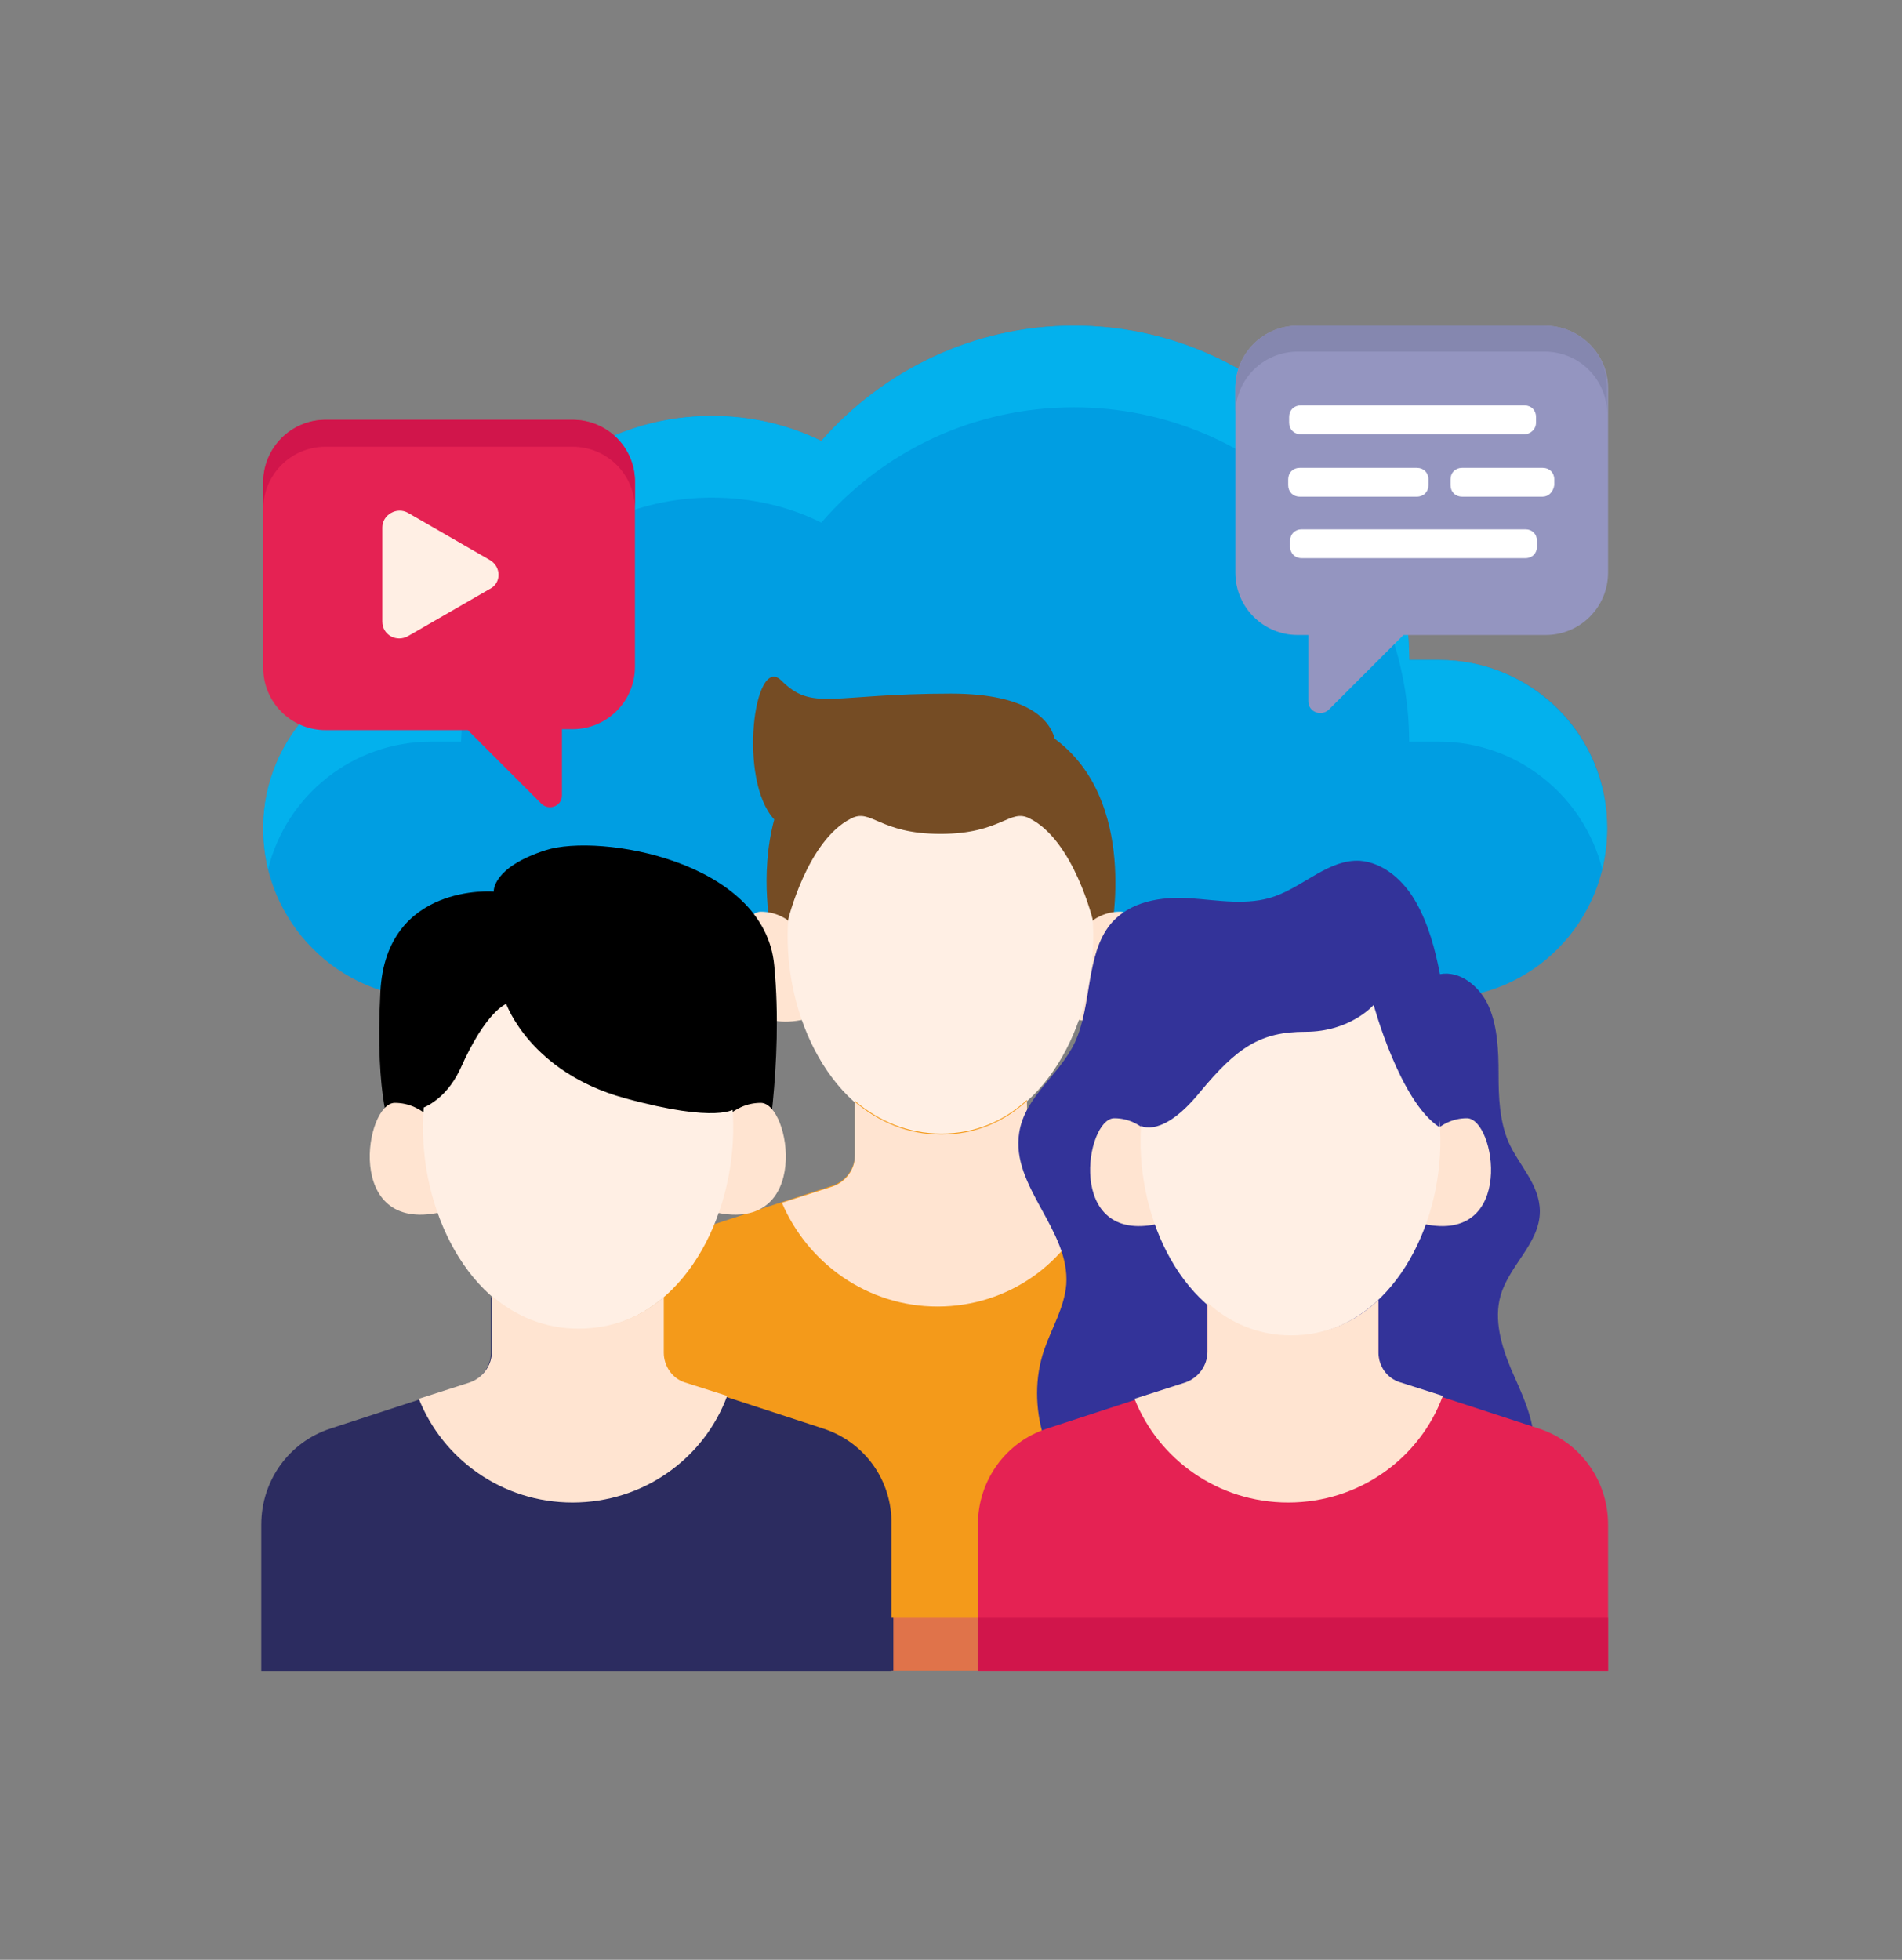 <?xml version="1.0" encoding="utf-8"?>
<!-- Generator: Adobe Illustrator 24.3.0, SVG Export Plug-In . SVG Version: 6.00 Build 0)  -->
<svg version="1.1" id="Capa_1" xmlns="http://www.w3.org/2000/svg" xmlns:xlink="http://www.w3.org/1999/xlink" x="0px" y="0px"
	 viewBox="0 0 198 204" style="enable-background:new 0 0 198 204;" xml:space="preserve">
<rect x="0" y="0" width="198" height="204" fill="#808080" stroke="none"/>
<style type="text/css">
	.st0{fill:#009EE2;}
	.st1{fill:#03B1ED;}
	.st2{fill:#F49A1A;}
	.st3{fill:#E88815;}
	.st4{fill:#E52253;}
	.st5{fill:#FFFFFF;}
	.st6{fill:#6770E6;}
	.st7{fill:#D1154B;}
	.st8{fill:#754C24;}
	.st9{fill:#FFE4D1;}
	.st10{fill:#FFEFE4;}
	.st11{fill:#E0734A;}
	.st12{fill:#2C2C60;}
	.st13{fill:#333399;}
	.st14{fill:#9495C0;}
	.st15{fill:#8587AF;}
	.st16{fill:#23234E;}
	.st17{fill:#323266;}
	.st18{fill:#EA8B18;}
</style>
<g>
	<path class="st0" d="M149.8,68.7h-3.1c-0.1-19.2-15.7-34.8-34.9-34.8c-10.5,0-19.9,4.7-26.3,12c-3.5-1.7-7.3-2.6-11.4-2.6
		c-14.2,0-25.7,11.3-26.1,25.4h-3.1c-9.7,0-17.5,7.9-17.5,17.6l0,0c0,9.7,7.9,17.6,17.5,17.6h104.9c9.7,0,17.5-7.9,17.5-17.6l0,0
		C167.4,76.5,159.5,68.7,149.8,68.7z"/>
	<path class="st1" d="M44.9,77.2H48c0.4-14.1,11.9-25.4,26.1-25.4c4.1,0,8,0.9,11.4,2.6c6.4-7.4,15.8-12,26.3-12
		c19.2,0,34.8,15.5,34.9,34.8h3.1c8.2,0,15.1,5.7,17,13.3c0.3-1.4,0.5-2.8,0.5-4.3c0-9.7-7.9-17.5-17.5-17.5h-3.1
		c-0.1-19.2-15.7-34.8-34.9-34.8c-10.5,0-19.9,4.7-26.3,12c-3.5-1.7-7.3-2.6-11.4-2.6c-14.2,0-25.7,11.3-26.1,25.4h-3.1
		c-9.7,0-17.5,7.9-17.5,17.5c0,1.5,0.2,2.9,0.5,4.3C29.8,82.8,36.7,77.2,44.9,77.2z"/>
	<path id="XMLID_143_" class="st8" d="M109.8,76.9c-0.5-1.9-2.7-4.7-10.8-4.7c-12.6,0-14.4,1.9-17.7-1.4c-2.8-2.7-4.5,10.4-0.7,14.5
		c-1.6,5.9-0.3,11.8-0.3,11.8h17.7h17.7C115.6,97.1,118.6,83.4,109.8,76.9z"/>
	<path id="XMLID_142_" class="st9" d="M83.8,97.7c0,0-1.5-2.8-4.6-2.8c-3.1,0-5.2,13.4,4.6,11.2V97.7z"/>
	<path id="XMLID_141_" class="st9" d="M112,97.7c0,0,1.5-2.8,4.6-2.8c3.1,0,5.2,13.4-4.6,11.2V97.7z"/>
	<path id="XMLID_140_" class="st10" d="M97.9,79.8c-23.4,0-18.9,38.4,0,38.4C116.8,118.1,121.3,79.8,97.9,79.8z"/>
	<path id="XMLID_139_" class="st8" d="M97.9,77.7c0,0-15.9-2.2-15.9,18.2c0,0,2-8.4,6.6-10.7c2.1-1.1,2.9,1.6,9.3,1.6
		c6.4,0,7.2-2.7,9.3-1.6c4.6,2.3,6.6,10.7,6.6,10.7C113.8,75.4,97.9,77.7,97.9,77.7z"/>
	<path class="st2" d="M107,120.3l-0.1-5.8c-2.4,2.2-5.4,3.5-8.9,3.5c-3.5,0-6.5-1.3-9-3.4l0,5.6c0,1.4-0.9,2.7-2.3,3.2l-14.4,4.7
		c-4.3,1.4-7.2,5.4-7.2,10v35.5h65.6v-35.5c0-4.5-2.9-8.5-7.2-10l-14.4-4.7C107.9,123,107,121.7,107,120.3z"/>
	<rect x="65.3" y="168.4" class="st11" width="65.6" height="5.5"/>
	<path class="st9" d="M97.6,136c7.4,0,13.7-4.6,16.1-11.1l-4.4-1.4c-1.4-0.4-2.3-1.7-2.3-3.1l-0.1-5.8c-2.4,2.2-5.4,3.5-8.9,3.5
		c-3.5,0-6.5-1.3-9-3.4l0,5.6c0,1.4-0.9,2.7-2.3,3.2l-5.3,1.7C84.1,131.5,90.3,136,97.6,136z"/>
	<path class="st12" d="M85.7,148.7l-14.4-4.7c-1.4-0.4-2.3-1.7-2.3-3.1l0-5.8c-2.4,2.1-5.4,3.3-8.9,3.3c-3.5,0-6.5-1.3-9-3.4l0,5.8
		c0,1.4-0.9,2.7-2.3,3.2l-14.4,4.7c-4.3,1.4-7.2,5.4-7.2,10v15.3h65.6v-15.3C92.9,154.1,90,150.1,85.7,148.7z"/>
	<path class="st13" d="M156.3,155.9c2.3-0.5,3.6-3.5,3.4-6.1c-0.2-2.6-1.4-5-2.4-7.3c-1-2.4-1.8-5.1-1.1-7.6
		c0.9-3.2,4.1-5.5,4.1-8.8c0-2.8-2.2-4.8-3.3-7.3c-0.9-2.2-1-4.6-1-7c0-2.4-0.1-4.9-1-7c-0.9-2.1-3-3.8-5.1-3.4
		c-0.5-2.6-1.2-5.2-2.5-7.5c-1.3-2.3-3.4-4.1-5.8-4.3c-3.2-0.2-5.8,2.6-8.9,3.7c-2.8,1-5.9,0.4-8.8,0.2c-3-0.2-6.3,0.3-8.3,2.7
		c-2.6,3.2-1.9,8.4-3.7,12.3c-1.6,3.4-5.2,5.6-5.8,9.4c-0.9,5.6,5.3,10.1,4.9,15.8c-0.2,2.4-1.5,4.5-2.3,6.8
		c-2,5.8,0.2,12.9,4.9,16.2L156.3,155.9z"/>
	<path class="st4" d="M160.2,148.7l-14.4-4.7c-1.4-0.4-2.3-1.7-2.3-3.1l0-5.5c-2.4,2.3-5.5,3.7-9.1,3.7c-3.4,0-6.4-1.3-8.7-3.4
		l0,5.1c0,1.4-0.9,2.7-2.3,3.2l-14.4,4.7c-4.3,1.4-7.2,5.4-7.2,10v15.3h65.6v-15.3C167.4,154.1,164.5,150.1,160.2,148.7z"/>
	<path id="XMLID_146_" d="M80.6,100.5c-1-10.9-18.2-13.8-23.8-12c-5.6,1.8-5.4,4.3-5.4,4.3l0,0c0,0-11.2-0.9-11.8,10.4
		c-0.6,11.4,1.2,14.8,1.2,14.8l0,0c0.1,0.7,0.1,1.5,0.2,2.2h19.1h19.1c0-0.2,0-0.3,0.1-0.5l0.4,1.4
		C79.5,121.2,81.6,110.9,80.6,100.5z"/>
	<path id="XMLID_145_" class="st9" d="M45.8,117.6c0,0-1.6-2.8-4.7-2.8s-5.3,13.6,4.7,11.4V117.6z"/>
	<path id="XMLID_144_" class="st9" d="M74.5,117.6c0,0,1.6-2.8,4.7-2.8c3.1,0,5.3,13.6-4.7,11.4V117.6z"/>
	<path id="XMLID_138_" class="st10" d="M60.2,99.4c-23.8,0-19.2,39,0,39C79.4,138.4,83.9,99.4,60.2,99.4z"/>
	<path class="st9" d="M69.1,140.8l0-5.8c-2.4,2.1-5.4,3.3-8.9,3.3c-3.5,0-6.5-1.3-9-3.4l0,5.8c0,1.4-0.9,2.7-2.3,3.2l-5.3,1.7
		c2.5,6.3,8.7,10.8,16,10.8c7.4,0,13.7-4.6,16.1-11.1l-4.4-1.4C70,143.5,69.1,142.2,69.1,140.8z"/>
	<path id="XMLID_137_" d="M43.8,115.4c0,0,2.5-0.7,4.1-4.1c2.7-6.1,4.8-6.8,4.8-6.8s2.5,7.1,12.3,9.8c9.8,2.7,11.5,1.1,11.5,1.1
		l2.3-9.5L65.9,95.6l-16,2l-8.4,9.9L43.8,115.4z"/>
	<path id="XMLID_149_" class="st9" d="M120.5,119.1c0,0-1.5-2.7-4.5-2.7c-3,0-5.1,13.1,4.5,11V119.1z"/>
	<path id="XMLID_148_" class="st9" d="M148.2,119.1c0,0,1.5-2.7,4.5-2.7c3,0,5.1,13.1-4.5,11V119.1z"/>
	<path id="XMLID_147_" class="st10" d="M134.3,101.5c-22.9,0-18.5,37.6,0,37.6C152.9,139,157.3,101.5,134.3,101.5z"/>
	<path class="st9" d="M145.8,143.9c-1.4-0.4-2.3-1.7-2.3-3.1l0-5.5c-2.4,2.3-5.5,3.7-9.1,3.7c-3.4,0-6.4-1.3-8.7-3.4l0,5.1
		c0,1.4-0.9,2.7-2.3,3.2l-5.3,1.7c2.5,6.3,8.7,10.8,16,10.8c7.4,0,13.7-4.6,16.1-11.1L145.8,143.9z"/>
	<path class="st13" d="M118.8,117.2c0,0,2.2,1.3,6.1-3.5c3.9-4.7,6.3-6.3,11-6.3c4.7,0,7.1-2.8,7.1-2.8s2.7,10,6.8,12.7l0.2-7.6
		l-6.3-9.4h-19.7l-5.5,9.4L118.8,117.2z"/>
	<rect x="101.8" y="168.4" class="st7" width="65.6" height="5.5"/>
	<rect x="27.4" y="168.4" class="st12" width="65.6" height="5.5"/>
	<path class="st14" d="M160.8,33.9h-25.7c-3.6,0-6.5,2.9-6.5,6.5v19.2c0,3.6,2.9,6.5,6.5,6.5h1.1v6.9c0,1.1,1.3,1.6,2.1,0.9l7.8-7.8
		h14.8c3.6,0,6.5-2.9,6.5-6.5V40.4C167.4,36.8,164.4,33.9,160.8,33.9z"/>
	<path class="st15" d="M160.8,33.9h-25.7c-3.6,0-6.5,2.9-6.5,6.5v2.7c0-3.6,2.9-6.5,6.5-6.5h25.7c3.6,0,6.5,2.9,6.5,6.5v-2.7
		C167.4,36.8,164.4,33.9,160.8,33.9z"/>
	<path class="st4" d="M33.9,43.7h25.7c3.6,0,6.5,2.9,6.5,6.5v19.2c0,3.6-2.9,6.5-6.5,6.5h-1.1v6.9c0,1.1-1.3,1.6-2.1,0.9L48.7,76
		H33.9c-3.6,0-6.5-2.9-6.5-6.5V50.3C27.4,46.7,30.3,43.7,33.9,43.7z"/>
	<path class="st7" d="M59.6,43.7H33.9c-3.6,0-6.5,2.9-6.5,6.5V53c0-3.6,2.9-6.5,6.5-6.5h25.7c3.6,0,6.5,2.9,6.5,6.5v-2.7
		C66.2,46.7,63.3,43.7,59.6,43.7z"/>
	<path class="st5" d="M158.7,45.2h-23.3c-0.7,0-1.2-0.5-1.2-1.2v-0.6c0-0.7,0.5-1.2,1.2-1.2h23.3c0.7,0,1.2,0.5,1.2,1.2V44
		C159.9,44.7,159.3,45.2,158.7,45.2z"/>
	<path class="st5" d="M158.8,58.1h-23.3c-0.7,0-1.2-0.5-1.2-1.2v-0.6c0-0.7,0.5-1.2,1.2-1.2h23.3c0.7,0,1.2,0.5,1.2,1.2v0.6
		C160,57.6,159.5,58.1,158.8,58.1z"/>
	<path class="st5" d="M147.5,51.7h-12.2c-0.7,0-1.2-0.5-1.2-1.2v-0.6c0-0.7,0.5-1.2,1.2-1.2h12.2c0.7,0,1.2,0.5,1.2,1.2v0.6
		C148.7,51.2,148.2,51.7,147.5,51.7z"/>
	<path class="st5" d="M160.6,51.7h-8.4c-0.7,0-1.2-0.5-1.2-1.2v-0.6c0-0.7,0.5-1.2,1.2-1.2h8.4c0.7,0,1.2,0.5,1.2,1.2v0.6
		C161.7,51.2,161.2,51.7,160.6,51.7z"/>
	<path class="st10" d="M51,58.3l-8.5-4.9c-1.2-0.7-2.7,0.2-2.7,1.5v9.8c0,1.4,1.5,2.2,2.7,1.5l8.5-4.9C52.2,60.7,52.2,59,51,58.3z"
		/>
</g>
</svg>
